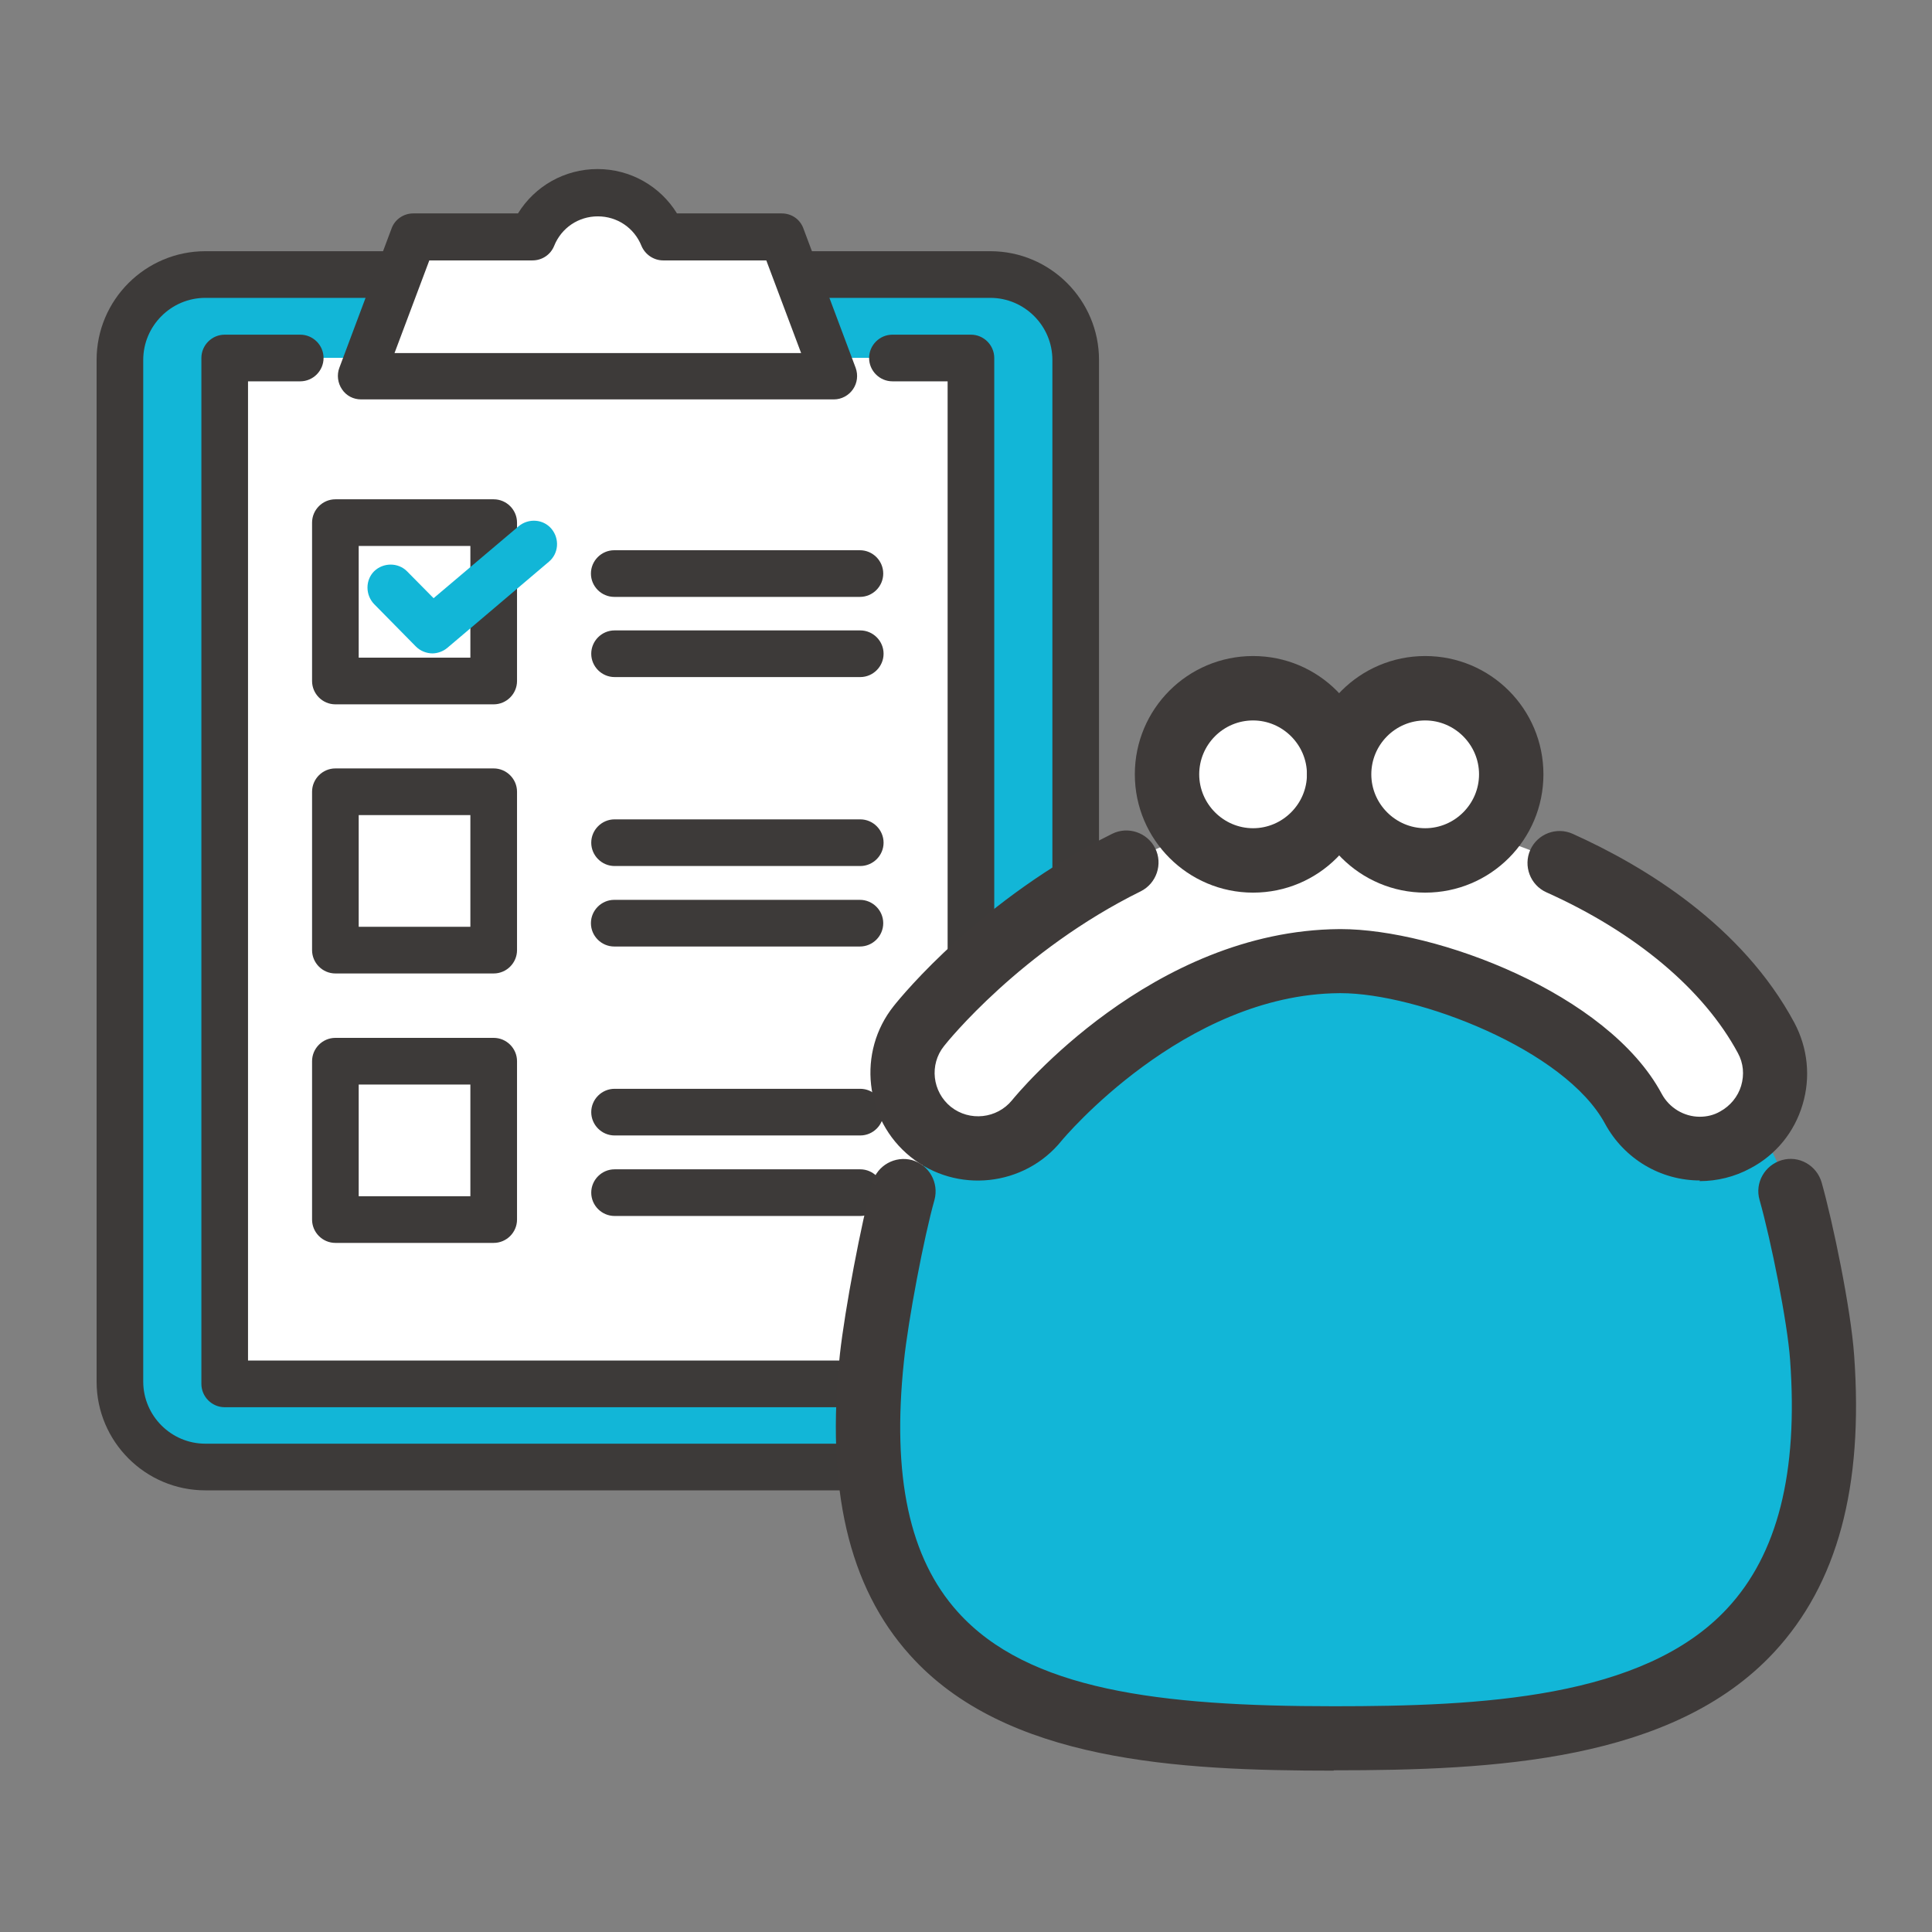 <svg width="80" height="80" viewBox="0 0 80 80" fill="none" xmlns="http://www.w3.org/2000/svg">
<rect x="0" y="0" width="80" height="80" fill="#808080" stroke="none"/>
<path d="M41.007 60.76C42.965 60.76 44.543 59.168 44.543 57.222V14.905C44.543 12.946 42.952 11.368 41.007 11.368H8.502C6.543 11.368 4.966 12.96 4.966 14.905V57.208C4.966 59.168 6.557 60.746 8.502 60.746H41.007V60.76Z" fill="#12B6D7"/>
<path d="M41.007 61.712H8.502C6.013 61.712 4 59.685 4 57.208V14.905C4 12.415 6.026 10.402 8.502 10.402H41.007C43.496 10.402 45.508 12.429 45.508 14.905V57.208C45.508 59.698 43.482 61.712 41.007 61.712ZM8.502 12.334C7.087 12.334 5.931 13.49 5.931 14.905V57.208C5.931 58.623 7.087 59.78 8.502 59.78H41.007C42.421 59.78 43.577 58.623 43.577 57.208V14.905C43.577 13.49 42.421 12.334 41.007 12.334H8.502Z" fill="#3D3A39"/>
<path d="M40.204 14.824H9.304V57.304H40.204V14.824Z" fill="white"/>
<path d="M36.124 14.824H40.204V57.304H9.304V14.824H13.412H36.124Z" fill="white"/>
<path d="M32.398 9.803H27.461C27.026 8.728 25.978 7.966 24.754 7.966C23.53 7.966 22.483 8.728 22.048 9.803H17.111L14.948 15.572H34.56L32.398 9.803Z" fill="white"/>
<path d="M34.56 16.538H14.948C14.636 16.538 14.336 16.389 14.159 16.116C13.983 15.858 13.942 15.518 14.051 15.232L16.213 9.463C16.349 9.082 16.716 8.837 17.111 8.837H21.449C22.143 7.708 23.381 7 24.741 7C26.101 7 27.338 7.708 28.032 8.837H32.37C32.779 8.837 33.132 9.082 33.268 9.463L35.431 15.232C35.539 15.531 35.499 15.858 35.322 16.116C35.145 16.375 34.846 16.538 34.533 16.538H34.56ZM16.349 14.62H33.173L31.731 10.783H27.461C27.066 10.783 26.713 10.538 26.563 10.184C26.264 9.436 25.557 8.959 24.754 8.959C23.952 8.959 23.245 9.436 22.945 10.184C22.796 10.551 22.442 10.783 22.048 10.783H17.777L16.336 14.62H16.349Z" fill="#3D3A39"/>
<path d="M25.434 24.716C24.904 24.716 24.469 24.28 24.469 23.75C24.469 23.219 24.904 22.784 25.434 22.784H35.608C36.138 22.784 36.573 23.219 36.573 23.75C36.573 24.28 36.138 24.716 35.608 24.716H25.434Z" fill="#3D3A39"/>
<path d="M35.621 28.036H25.448C24.918 28.036 24.482 27.6 24.482 27.07C24.482 26.539 24.918 26.104 25.448 26.104H35.621C36.151 26.104 36.587 26.539 36.587 27.07C36.587 27.6 36.151 28.036 35.621 28.036Z" fill="#3D3A39"/>
<path d="M20.443 29.165H13.887C13.357 29.165 12.922 28.73 12.922 28.199V21.641C12.922 21.11 13.357 20.675 13.887 20.675H20.443C20.973 20.675 21.409 21.11 21.409 21.641V28.199C21.409 28.73 20.973 29.165 20.443 29.165ZM14.853 27.233H19.477V22.607H14.853V27.233Z" fill="#3D3A39"/>
<path d="M17.913 27.056C17.669 27.056 17.41 26.961 17.22 26.77L15.492 25.015C15.125 24.634 15.125 24.022 15.492 23.654C15.873 23.287 16.485 23.287 16.852 23.654L17.954 24.77L21.477 21.79C21.885 21.45 22.497 21.491 22.837 21.899C23.177 22.308 23.136 22.92 22.728 23.26L18.525 26.825C18.349 26.974 18.117 27.056 17.9 27.056H17.913Z" fill="#12B6D7"/>
<path d="M35.621 35.86H25.448C24.918 35.86 24.482 35.424 24.482 34.894C24.482 34.363 24.918 33.928 25.448 33.928H35.621C36.151 33.928 36.587 34.363 36.587 34.894C36.587 35.424 36.151 35.86 35.621 35.86Z" fill="#3D3A39"/>
<path d="M25.434 39.193C24.904 39.193 24.469 38.758 24.469 38.227C24.469 37.697 24.904 37.261 25.434 37.261H35.608C36.138 37.261 36.573 37.697 36.573 38.227C36.573 38.758 36.138 39.193 35.608 39.193H25.434Z" fill="#3D3A39"/>
<path d="M20.443 40.309H13.887C13.357 40.309 12.922 39.874 12.922 39.343V32.785C12.922 32.254 13.357 31.819 13.887 31.819H20.443C20.973 31.819 21.409 32.254 21.409 32.785V39.343C21.409 39.874 20.973 40.309 20.443 40.309ZM14.853 38.377H19.477V33.751H14.853V38.377Z" fill="#3D3A39"/>
<path d="M35.621 47.017H25.448C24.918 47.017 24.482 46.582 24.482 46.051C24.482 45.52 24.918 45.085 25.448 45.085H35.621C36.151 45.085 36.587 45.52 36.587 46.051C36.587 46.582 36.151 47.017 35.621 47.017Z" fill="#3D3A39"/>
<path d="M35.621 50.351H25.448C24.918 50.351 24.482 49.915 24.482 49.385C24.482 48.854 24.918 48.419 25.448 48.419H35.621C36.151 48.419 36.587 48.854 36.587 49.385C36.587 49.915 36.151 50.351 35.621 50.351Z" fill="#3D3A39"/>
<path d="M20.443 51.466H13.887C13.357 51.466 12.922 51.031 12.922 50.5V43.942C12.922 43.411 13.357 42.976 13.887 42.976H20.443C20.973 42.976 21.409 43.411 21.409 43.942V50.5C21.409 51.031 20.973 51.466 20.443 51.466ZM14.853 49.534H19.477V44.908H14.853V49.534Z" fill="#3D3A39"/>
<path d="M40.205 58.27H9.304C8.774 58.27 8.339 57.834 8.339 57.304V14.824C8.339 14.293 8.774 13.858 9.304 13.858H12.432C12.963 13.858 13.398 14.293 13.398 14.824C13.398 15.354 12.963 15.79 12.432 15.79H10.27V56.338H39.239V15.79H36.954C36.423 15.79 35.988 15.354 35.988 14.824C35.988 14.293 36.423 13.858 36.954 13.858H40.205C40.735 13.858 41.17 14.293 41.17 14.824V57.304C41.17 57.834 40.735 58.27 40.205 58.27Z" fill="#3D3A39"/>
<path d="M75.43 56.229C75.498 71.25 66.073 71.985 55.219 71.985C44.366 71.985 34.968 70.529 36.097 56.229C36.913 45.82 44.897 36.486 55.763 36.486C66.63 36.486 75.375 45.779 75.43 56.229Z" fill="#12B6D7"/>
<path d="M70.397 47.548C69.282 47.548 68.208 46.949 67.636 45.901C65.719 42.336 59.095 39.792 55.519 39.792H55.464C48.31 39.846 42.979 46.323 42.938 46.391C41.85 47.725 39.892 47.942 38.545 46.867C37.199 45.792 36.981 43.833 38.056 42.486C38.341 42.119 45.25 33.614 55.423 33.547H55.505C60.809 33.547 69.826 36.798 73.131 42.949C73.947 44.473 73.376 46.364 71.853 47.18C71.377 47.439 70.873 47.548 70.37 47.548H70.397Z" fill="white"/>
<path d="M55.361 32.879C55.81 30.962 54.622 29.044 52.706 28.594C50.79 28.144 48.872 29.333 48.423 31.25C47.973 33.167 49.161 35.085 51.077 35.535C52.993 35.985 54.911 34.796 55.361 32.879Z" fill="white"/>
<path d="M51.887 36.962C49.194 36.962 46.991 34.771 46.991 32.063C46.991 29.356 49.181 27.165 51.887 27.165C54.594 27.165 56.783 29.356 56.783 32.063C56.783 34.771 54.594 36.962 51.887 36.962ZM51.887 29.832C50.65 29.832 49.657 30.839 49.657 32.063C49.657 33.288 50.663 34.295 51.887 34.295C53.111 34.295 54.118 33.288 54.118 32.063C54.118 30.839 53.111 29.832 51.887 29.832Z" fill="#3E3A39"/>
<path d="M59.014 35.628C60.982 35.628 62.577 34.032 62.577 32.063C62.577 30.095 60.982 28.498 59.014 28.498C57.046 28.498 55.45 30.095 55.45 32.063C55.45 34.032 57.046 35.628 59.014 35.628Z" fill="white"/>
<path d="M59.014 36.962C56.321 36.962 54.118 34.771 54.118 32.063C54.118 29.356 56.307 27.165 59.014 27.165C61.72 27.165 63.91 29.356 63.91 32.063C63.91 34.771 61.72 36.962 59.014 36.962ZM59.014 29.832C57.776 29.832 56.783 30.839 56.783 32.063C56.783 33.288 57.79 34.295 59.014 34.295C60.238 34.295 61.244 33.288 61.244 32.063C61.244 30.839 60.238 29.832 59.014 29.832Z" fill="#3E3A39"/>
<path d="M70.397 48.881C68.752 48.881 67.256 47.983 66.467 46.541C64.808 43.452 58.674 41.125 55.519 41.125H55.464C49.017 41.166 44.013 47.167 43.958 47.235C42.421 49.14 39.606 49.439 37.702 47.901C35.798 46.364 35.485 43.561 37.008 41.656C37.362 41.207 40.667 37.193 46.053 34.526C46.705 34.2 47.508 34.472 47.834 35.125C48.161 35.778 47.889 36.581 47.236 36.907C42.272 39.356 39.212 43.153 39.089 43.316C38.477 44.078 38.599 45.207 39.375 45.833C40.15 46.446 41.279 46.323 41.904 45.561C42.136 45.275 47.698 38.526 55.464 38.472H55.519C59.449 38.472 66.576 41.125 68.806 45.289C69.119 45.874 69.731 46.242 70.384 46.242C70.683 46.242 70.969 46.173 71.227 46.024C71.649 45.792 71.961 45.411 72.097 44.962C72.233 44.5 72.193 44.024 71.961 43.602C70.547 40.976 67.732 38.608 64.032 36.948C63.366 36.649 63.067 35.86 63.366 35.193C63.665 34.526 64.454 34.227 65.12 34.526C68.112 35.873 72.138 38.322 74.301 42.35C74.858 43.398 74.981 44.609 74.641 45.738C74.301 46.881 73.539 47.82 72.478 48.378C71.825 48.731 71.105 48.908 70.37 48.908L70.397 48.881Z" fill="#3E3A39"/>
<path d="M55.219 73.319C48.813 73.319 41.632 72.951 37.675 68.529C35.131 65.699 34.193 61.631 34.778 56.079C34.982 54.229 35.662 50.636 36.124 48.963C36.328 48.255 37.063 47.847 37.77 48.038C38.477 48.242 38.885 48.976 38.695 49.684C38.26 51.221 37.607 54.65 37.43 56.365C36.927 61.114 37.648 64.515 39.66 66.747C42.571 69.985 47.997 70.652 55.233 70.652C61.285 70.652 68.044 70.339 71.513 66.611C73.607 64.365 74.464 60.991 74.124 56.31C74.015 54.759 73.335 51.371 72.859 49.684C72.655 48.976 73.077 48.242 73.784 48.038C74.491 47.834 75.225 48.255 75.43 48.963C75.892 50.596 76.64 54.188 76.776 56.12C77.17 61.576 76.082 65.59 73.457 68.42C69.255 72.938 61.856 73.305 55.233 73.305L55.219 73.319Z" fill="#3E3A39"/>
</svg>
